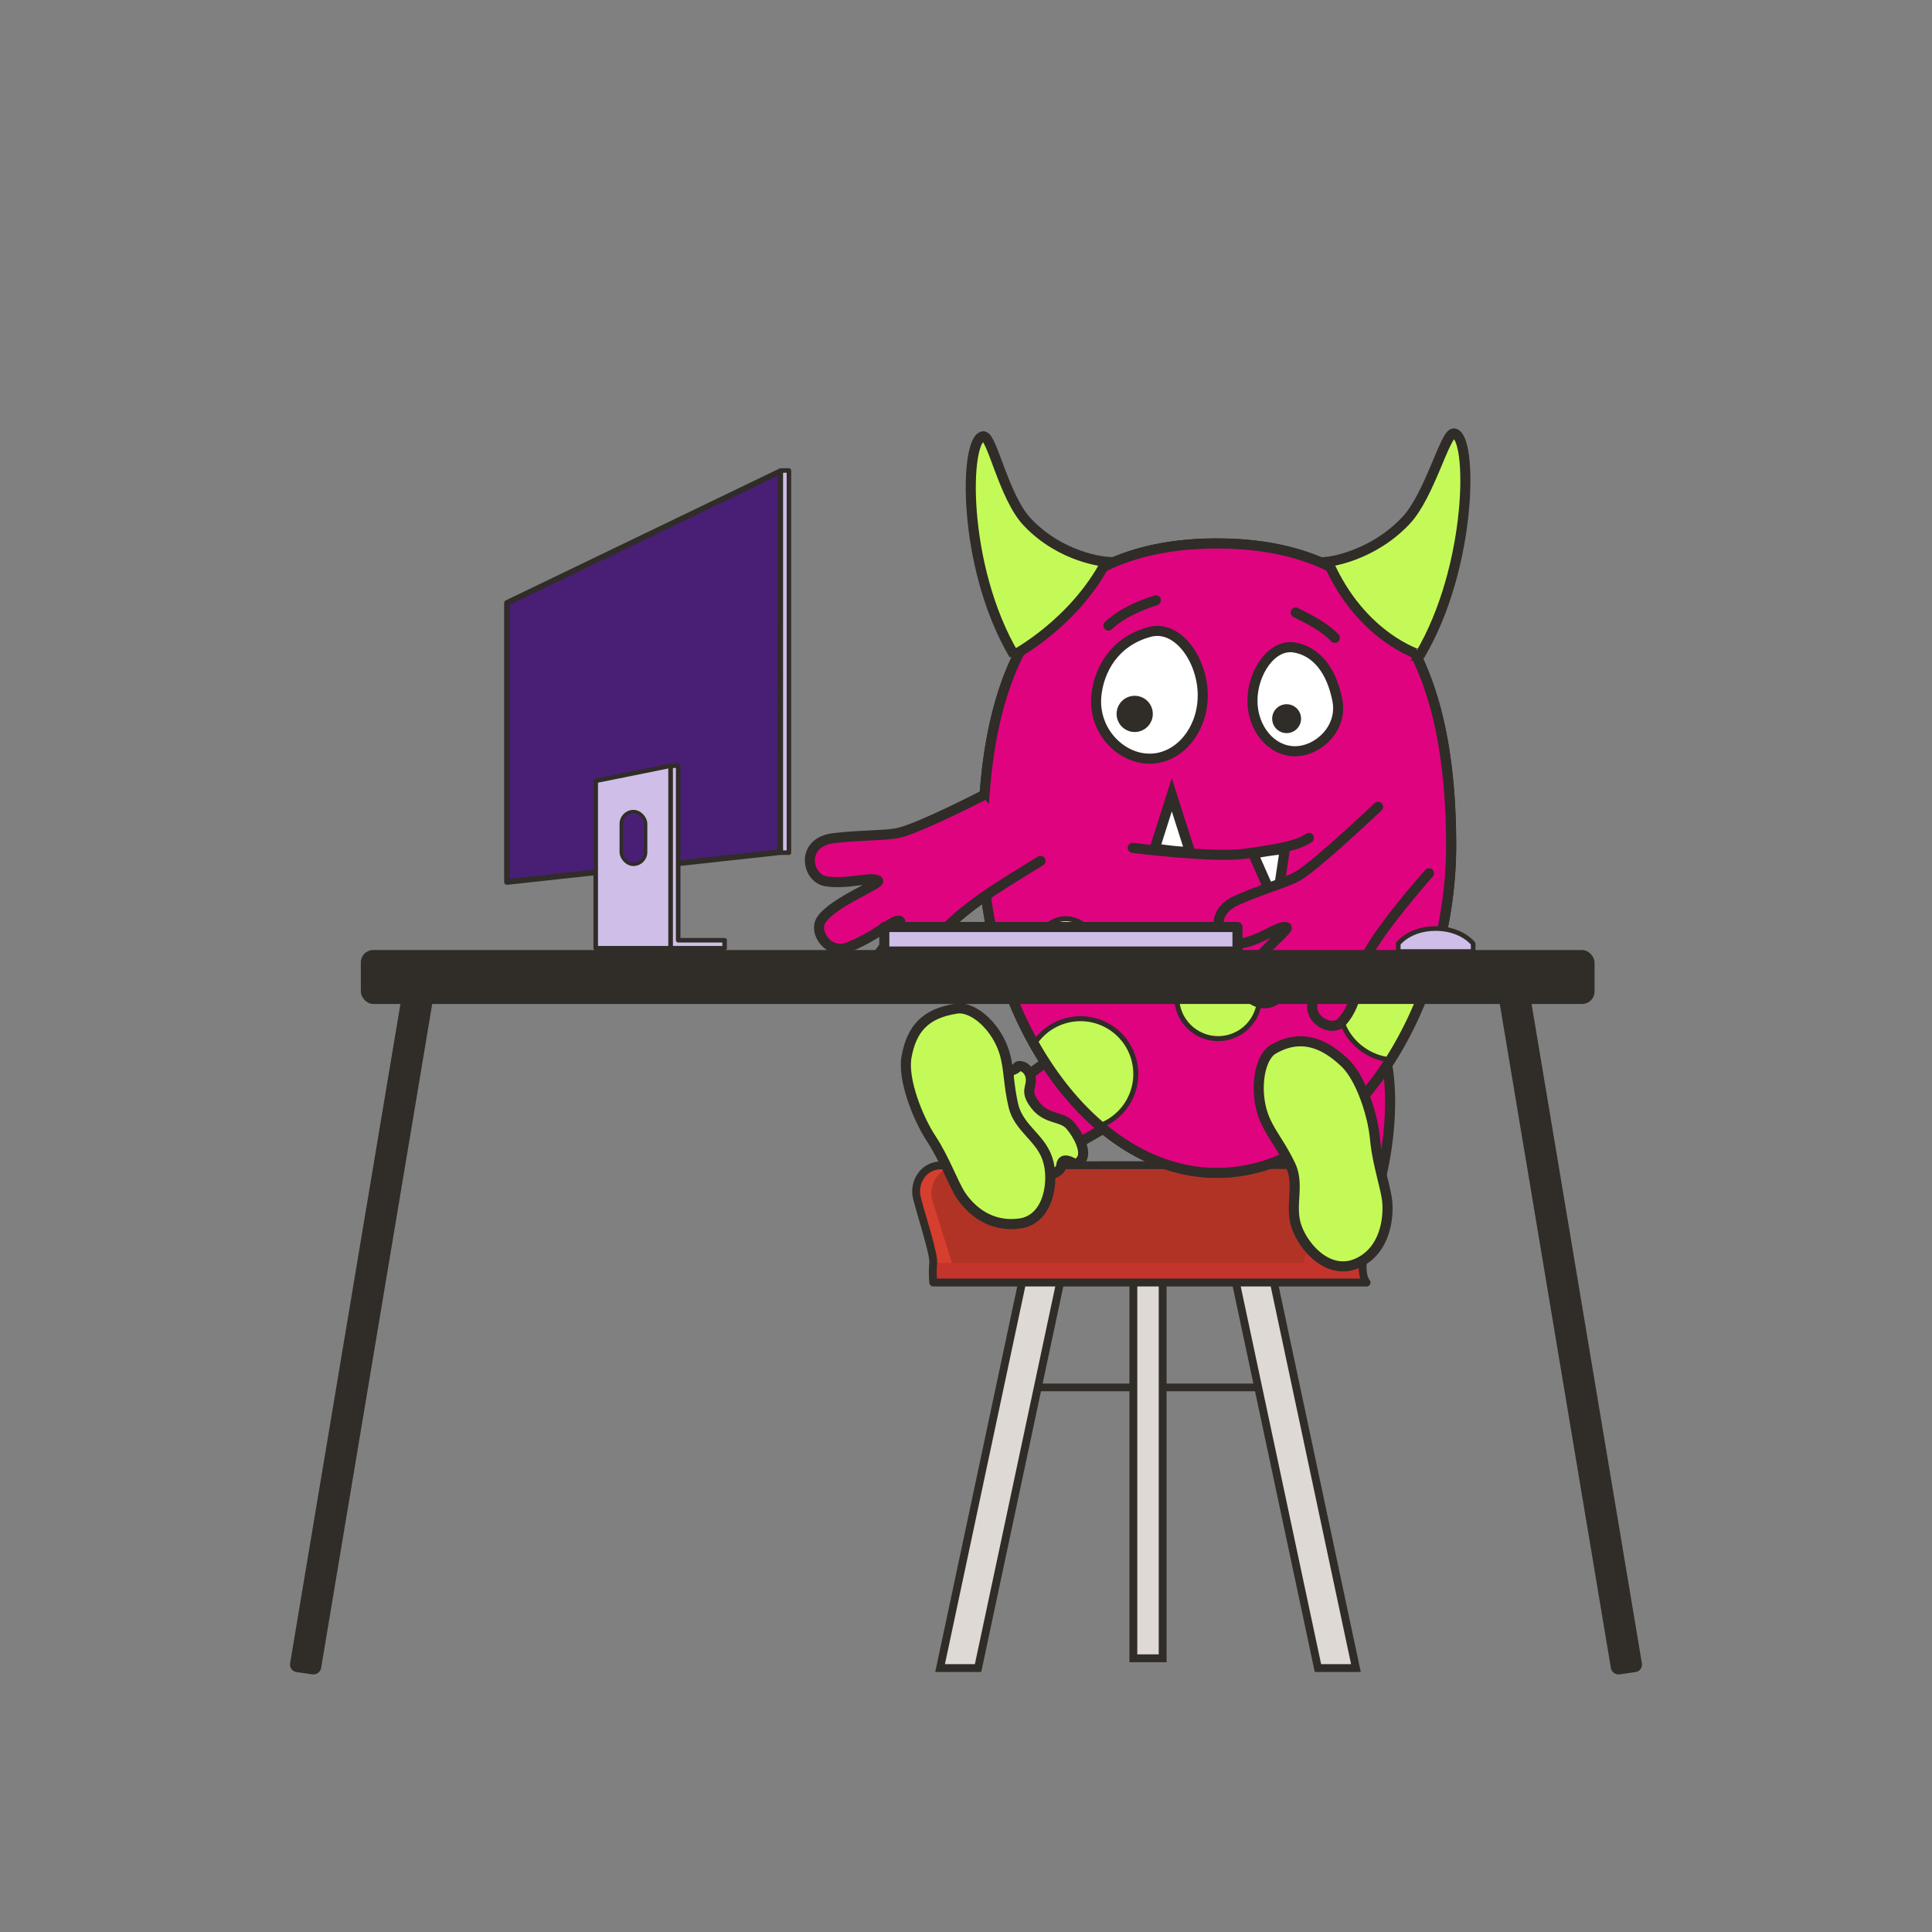 <svg id="Layer_1" data-name="Layer 1" xmlns="http://www.w3.org/2000/svg" viewBox="0 0 1500 1500"><rect x="0" y="0" width="1500" height="1500" fill="#808080" stroke="none"/><defs><style>.cls-1{fill:#a5a5a5;stroke-width:3.04px;}.cls-1,.cls-10,.cls-11,.cls-12,.cls-13,.cls-14,.cls-16,.cls-17,.cls-19,.cls-2,.cls-20,.cls-21,.cls-22,.cls-6,.cls-7{stroke:#302c28;}.cls-1,.cls-10,.cls-11,.cls-12,.cls-14,.cls-2,.cls-21{stroke-miterlimit:10;}.cls-2{fill:#ded9d5;}.cls-2,.cls-6{stroke-width:6.09px;}.cls-3{fill:#b03326;}.cls-4{fill:#d63e2e;}.cls-5{fill:#c4342d;}.cls-13,.cls-14,.cls-6{fill:none;}.cls-13,.cls-14,.cls-16,.cls-17,.cls-19,.cls-20,.cls-22,.cls-6,.cls-7{stroke-linecap:round;}.cls-13,.cls-16,.cls-17,.cls-19,.cls-20,.cls-22,.cls-6,.cls-7{stroke-linejoin:round;}.cls-7,.cls-8{fill:#e0037f;}.cls-11,.cls-7{stroke-width:7.82px;}.cls-9{fill:#302c28;}.cls-10,.cls-11{fill:#c4fa57;}.cls-10{stroke-width:3.9px;}.cls-12{fill:#fff;}.cls-12,.cls-13,.cls-14{stroke-width:7.82px;}.cls-15{fill:#f29170;}.cls-16,.cls-17,.cls-20,.cls-22{fill:#cebee8;}.cls-16{stroke-width:7.83px;}.cls-17{stroke-width:3.6px;}.cls-18{fill:#f2903c;}.cls-19,.cls-21{fill:#491f75;}.cls-19{stroke-width:4.4px;}.cls-20{stroke-width:3.52px;}.cls-21{stroke-width:2.64px;}.cls-22{stroke-width:3.51px;}</style></defs><rect class="cls-1" x="785.2" y="1075.72" width="212.2" height="2.92"/><rect class="cls-2" x="879.94" y="984.34" width="22.74" height="303.15"/><polygon class="cls-2" points="828.25 971.42 815.82 1029.82 759.36 1295.07 729.88 1295.07 786.3 1029.82 799.87 966.12 828.25 971.42"/><polygon class="cls-2" points="1052.73 1295.07 1023.25 1295.07 966.79 1029.82 954.36 971.42 982.74 966.12 996.3 1029.82 1052.73 1295.07"/><path class="cls-3" d="M1056,984.34H726.6l-16.05-51.59a21.57,21.57,0,0,1,20.6-28h320.31a21.58,21.58,0,0,1,20.6,28Z"/><path class="cls-4" d="M744.77,904.77H731.15a21.57,21.57,0,0,0-20.6,28l16.05,51.59h13.62l-16.05-51.59A21.58,21.58,0,0,1,744.77,904.77Z"/><path class="cls-5" d="M1051.46,904.77H1006a21.58,21.58,0,0,1,20.6,28l-16,51.59H1056l16-51.59A21.57,21.57,0,0,0,1051.46,904.77Z"/><rect class="cls-5" x="724.57" y="980.56" width="333.46" height="15.16"/><path class="cls-6" d="M728.59,995.74H1061s-3.79-4-2.93-15.18,11.66-37.75,13.26-51.7c1.65-14.45-1.24-24.36-16.93-24.36s-307.86.27-323.21.27S709.6,919,711.66,928.86s13.63,44.59,12.91,51.7a83.55,83.55,0,0,0,0,15.15Z"/><path class="cls-7" d="M1009.16,868.17s7.74,32.68,6.34,49.61c0,0,6,9.77,27,8,26.29-2.24,27.77-3.69,27.77-3.69,15.52-59.27,6.31-97.36,6.31-97.36Z"/><path class="cls-7" d="M840.29,812.51s-17.2-1-55.3,33.91a62.09,62.09,0,0,0,6.24,28c7.07,14.68,21.48,28.5,21.48,28.5,13.84-9.86,59.81-35.55,59.81-35.55Z"/><path class="cls-8" d="M944.85,913.48c-24.66,0-48.81-7.28-71.76-21.64-21.81-13.65-41.57-33-58.75-57.56C779.89,785,760.13,720.21,760.13,656.44c0-73.72,12.58-128.7,38.45-168.09a144.34,144.34,0,0,1,56.67-50.77C880,425.22,910.19,419,944.85,419s64.81,6.27,89.6,18.63a144.34,144.34,0,0,1,56.67,50.77c25.87,39.39,38.45,94.37,38.45,168.09,0,63.77-19.76,128.58-54.21,177.84-17.17,24.55-36.94,43.91-58.75,57.56C993.66,906.2,969.51,913.48,944.85,913.48Z"/><path class="cls-9" d="M944.85,419.92c34.51,0,64.51,6.24,89.17,18.54a143.37,143.37,0,0,1,56.29,50.43c13.35,20.33,23.33,45.61,29.65,75.14,5.73,26.74,8.63,57.84,8.63,92.41,0,63.57-19.69,128.18-54,177.28-17.1,24.44-36.77,43.71-58.47,57.29-22.79,14.26-46.76,21.5-71.24,21.5s-48.45-7.24-71.24-21.5c-21.7-13.58-41.37-32.85-58.46-57.29-34.35-49.1-54-113.71-54-177.28,0-34.57,2.9-65.67,8.63-92.41,6.32-29.53,16.3-54.81,29.65-75.14a143.33,143.33,0,0,1,56.3-50.43c24.65-12.3,54.65-18.54,89.16-18.54m0-1.95c-144.65,0-185.7,106.77-185.7,238.47s83.14,258,185.7,258,185.7-126.31,185.7-258S1089.5,418,944.85,418Z"/><path class="cls-10" d="M802.92,810.41a42.94,42.94,0,1,1,50.07,64"/><circle class="cls-10" cx="827.51" cy="734.72" r="21.47"/><circle class="cls-10" cx="945.77" cy="774.2" r="32.2"/><path class="cls-10" d="M1078.7,822.78c-21-2.51-38.52-20.13-38.52-40.89,0-22.5,19-40.73,42.47-40.73a43.36,43.36,0,0,1,28.24,10.31"/><circle class="cls-10" cx="1002.31" cy="849.11" r="24.4"/><path class="cls-9" d="M944.85,425.87c33.59,0,62.71,6,86.55,17.91a137.58,137.58,0,0,1,54,48.41c13,19.72,22.66,44.33,28.82,73.14,5.64,26.35,8.51,57,8.51,91.19,0,62.39-19.31,125.79-53,173.92C1053.11,854.23,1034,873,1013,886.12c-21.85,13.67-44.77,20.6-68.13,20.6s-46.28-6.93-68.14-20.6c-21-13.16-40.12-31.89-56.76-55.68-33.67-48.13-53-111.53-53-173.92,0-34.16,2.86-64.84,8.5-91.19,6.17-28.81,15.87-53.42,28.82-73.14a137.54,137.54,0,0,1,54-48.41c23.83-11.88,53-17.91,86.55-17.91m0-7.82c-144.65,0-185.7,106.77-185.7,238.47s83.14,258,185.7,258,185.69-126.32,185.69-258-41-238.47-185.69-238.47Z"/><path class="cls-7" d="M762.32,618.05S715,642.47,697.86,646.58c-9.66,2.32-28.07,1.53-50.61,4.16-25.91,3-21.23,30.7-6.19,33.43,16.07,2.91,36.18-4.12,40.64-.4,2.73,2.28-35.05,16.63-44.1,30.5-6.21,9.51,5.56,27.19,21,21.18,14.47-5.62,26.52-14.4,32.72-18.06,8.56-5.07,9.41-2.26,5.56,3.75-4.58,7.15-13.85,17.53-16.65,22.53-6.65,11.86,1.29,26.19,15.33,20.74,15.67-6.09,22.71-20.88,32.85-36.49,5.38-8.3,20.18-21.48,41.82-35.93,13-8.66,37.62-23.56,37.62-23.56"/><path class="cls-11" d="M858.86,436.16s-34.61-2.47-61.4-31c-18.29-19.48-27.21-66.95-34-66.43-14.77,1.12-17,100.55,23.86,169.8C787.31,508.51,833.56,484.2,858.86,436.16Z"/><path class="cls-11" d="M1031,436.16s34-3.65,60.75-32.21c18.28-19.48,30.24-67.95,37-67.44,14.77,1.13,14.63,102.75-26.26,172C1102.51,508.51,1056.89,495.32,1031,436.16Z"/><path class="cls-12" d="M933.82,539.83c0,27.18-18.49,49.21-41.29,49.21s-44.11-22.17-41.3-49.21c2-19.32,13.61-41.77,41.3-49.2C914.55,484.71,933.82,512.66,933.82,539.83Z"/><circle class="cls-9" cx="880.98" cy="554.27" r="14.06"/><path class="cls-12" d="M1038.39,544c4.06,21.3-14.75,39.26-33,39.26s-33-17.58-33-39.26,15-44.47,32.86-41.24C1022.29,505.76,1034,520.9,1038.39,544Z"/><circle class="cls-9" cx="998.93" cy="557.98" r="11.22"/><path class="cls-12" d="M896.54,658.72l13.24-41.65L924,661.63A257.57,257.57,0,0,1,896.54,658.72Z"/><path class="cls-12" d="M972.9,662.8l18,40.74,6.66-44.35A241,241,0,0,0,972.9,662.8Z"/><path class="cls-13" d="M879.4,658.28s63,8,87.44,4.52c23.73-3.35,40.79-6,49.38-12.32"/><path class="cls-14" d="M860.59,485.7s10.1-11.11,36.81-19.63"/><path class="cls-14" d="M1006,475.58c2.43,1.45,20.55,9.2,30.36,19.63"/><path class="cls-11" d="M783.58,831.55s5.27-1.06,6.26-3.11,8.88-.28,10.33,7.81-5.26,10.29,3.67,21.79,20.6,8.28,27,15.67,13,20.18,8.79,26.5-6.79,1.58-11,.9-4.24,1.55-5,5.16-8.41,6-8.41,6-4.58-19.12-14.85-31.07-14.26-20-16.27-32.15S783.58,831.55,783.58,831.55Z"/><path class="cls-11" d="M780.14,818.32c-6-21-24.4-37.24-37.42-35.25-24.65,3.75-35,16-38.9,37.51-3.15,17.43,8.73,47.65,19.25,63.6s17.1,35.14,23.14,44.11c7.65,11.37,22.8,24.79,45.58,21.62s27.05-33.69,21.41-50.32-22.29-23.84-26.3-40.7S783.54,830.28,780.14,818.32Z"/><path class="cls-7" d="M1109.48,678s-9.82,11.09-19.62,23.22c-16.35,20.24-28.67,37.74-31.34,47.26-5,17.93-5.48,32-16.53,44.67-7.55,8.66-25.73-1-22.93-14.26,1.19-5.61,5.1-19.3,7.34-27.49,1.89-6.89.24-9.31-6.42-1.93a269.24,269.24,0,0,1-28.08,25.77c-13,10.33-29.46-3.05-26.37-14,4.52-15.94,36.56-39.89,33.27-41.26-5.36-2.22-20.49,10.72-36.7,12.72-15.18,1.87-25.84-23-2-33.61,20.73-9.23,39.19-14,47.72-19.06,15.12-9,62.06-53.63,62.06-53.63"/><path class="cls-11" d="M981.89,868.8c-8.47-20.14-4.69-47.6,6.72-54.19,21.59-12.47,39.8-4.47,55.58,10.59,8.51,8.12,15.53,24.07,19.67,39.43a121.09,121.09,0,0,1,3.74,19.93c1.75,19,8.6,38.13,9.49,48.9,1.13,13.66-2.31,38.11-23.37,47.36-21.71,9.53-40.88-11.4-46.87-27.91s2.51-32.54-4.89-48.21c-1.55-3.27-3.11-6.24-4.67-9C991.41,885.25,985.7,877.87,981.89,868.8Z"/><path class="cls-9" d="M1269.63,1298.19l-11.85,1.74a6.16,6.16,0,0,1-7.08-4.83l-86.49-516.93a5.85,5.85,0,0,1,5.16-6.62l11.85-1.74a6.16,6.16,0,0,1,7.08,4.83l86.49,516.93A5.85,5.85,0,0,1,1269.63,1298.19Z"/><path class="cls-9" d="M230.37,1298.19l11.85,1.74a6.16,6.16,0,0,0,7.08-4.83l86.49-516.93a5.85,5.85,0,0,0-5.16-6.62l-11.85-1.74a6.16,6.16,0,0,0-7.08,4.83l-86.49,516.93A5.85,5.85,0,0,0,230.37,1298.19Z"/><rect class="cls-9" x="280.15" y="737.6" width="957.84" height="41.89" rx="9.65"/><path class="cls-15" d="M1112.48,725.05a.19.19,0,0,1,.22-.17.2.2,0,0,1,.17.23.19.19,0,0,1-.22.17A.2.2,0,0,1,1112.48,725.05Z"/><rect class="cls-16" x="686.58" y="719.72" width="274.21" height="19.04"/><path class="cls-17" d="M1143.75,738.76h-58.14v-6.15s8.83-11.7,29-11.7,29.13,11.7,29.13,11.7Z"/><rect class="cls-18" x="457.2" y="626.93" width="0.24"/><polygon class="cls-19" points="605.67 661.6 393.61 684.77 393.61 468.14 605.94 365.85 605.67 661.6"/><polygon class="cls-20" points="520.69 736.2 462.52 736.2 462.52 606.23 520.69 594.48 520.69 736.2"/><rect class="cls-21" x="482.35" y="630.11" width="18.9" height="40.95" rx="9.45"/><rect class="cls-18" x="479.22" y="643.72" width="0.2"/><rect class="cls-22" x="606.22" y="365.29" width="6.3" height="296.71"/><polygon class="cls-20" points="562.59 736.19 562.58 729.99 526.53 729.99 526.53 594.49 520.69 594.49 520.69 731.44 520.69 731.44 520.69 733.02 520.69 736.19 520.69 736.19 520.69 736.19 562.59 736.19"/></svg>